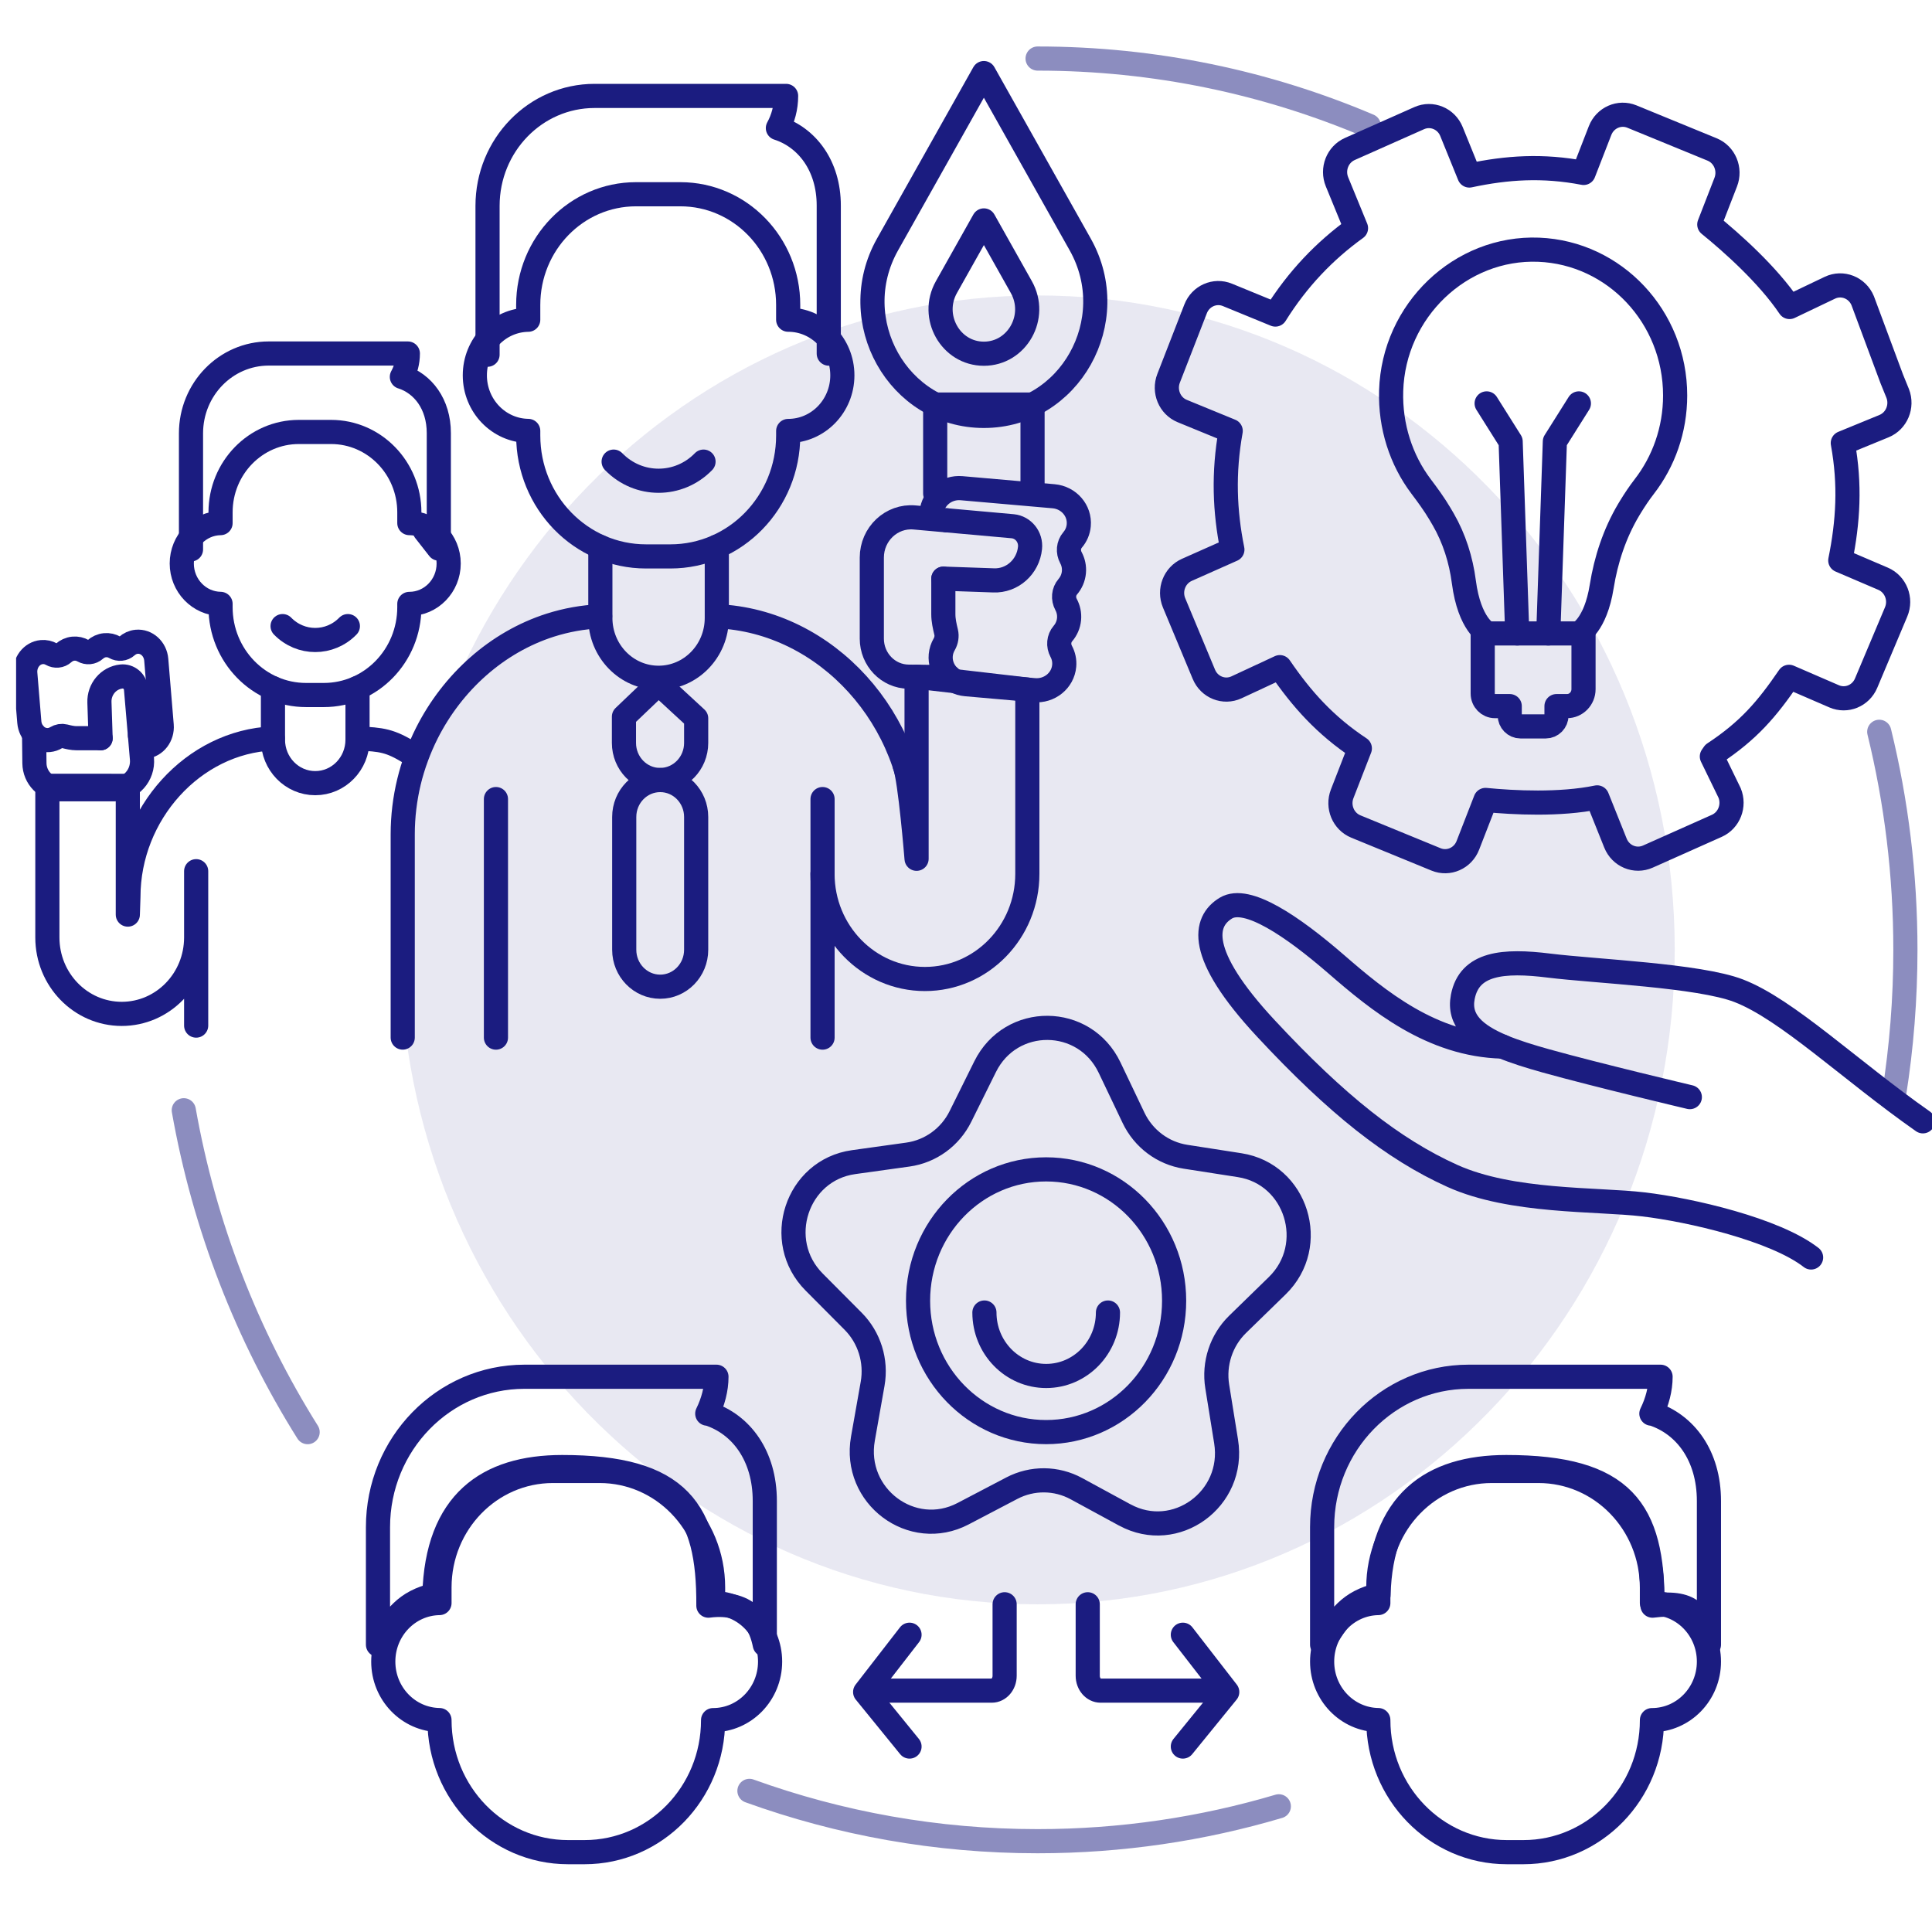 <svg width="120" height="120" viewBox="0 0 120 120" fill="none" xmlns="http://www.w3.org/2000/svg">
<g clip-path="url(#clip0_2702_1596)">
<path d="M19.108 88.952C15.359 82.978 12.699 76.215 11.415 68.96" stroke="#1B1C80" stroke-opacity="0.5" stroke-width="1.5" stroke-linecap="round" stroke-linejoin="round"/>
<path d="M79.43 112.193C74.673 113.604 69.646 114.36 64.446 114.36C58.172 114.36 52.149 113.259 46.549 111.235" stroke="#1B1C80" stroke-opacity="0.5" stroke-width="1.5" stroke-linecap="round" stroke-linejoin="round"/>
<path d="M116.723 45.453C117.784 49.787 118.348 54.325 118.348 58.998C118.348 62.052 118.107 65.047 117.644 67.966" stroke="#1B1C80" stroke-opacity="0.5" stroke-width="1.5" stroke-linecap="round" stroke-linejoin="round"/>
<path d="M64.447 3.637C71.733 3.637 78.68 5.122 85.02 7.813" stroke="#1B1C80" stroke-opacity="0.5" stroke-width="1.5" stroke-linecap="round" stroke-linejoin="round"/>
<path d="M64.446 99.647C86.303 99.647 104.021 81.448 104.021 58.999C104.021 36.55 86.303 18.351 64.446 18.351C42.59 18.351 24.872 36.55 24.872 58.999C24.872 81.448 42.59 99.647 64.446 99.647Z" fill="#1B1C80" fill-opacity="0.1"/>
<path d="M73.469 101.536L76.226 105.093L73.469 108.481" stroke="#1B1C80" stroke-width="1.5" stroke-linecap="round" stroke-linejoin="round"/>
<path d="M75.443 105.008H68.358C67.918 105.008 67.561 104.594 67.561 104.084V99.644" stroke="#1B1C80" stroke-width="1.5" stroke-linecap="round" stroke-linejoin="round"/>
<path d="M69.864 94.098L66.86 92.465C65.609 91.784 64.108 91.773 62.847 92.433L59.819 94.019C56.642 95.683 52.966 92.926 53.598 89.355L54.2 85.949C54.45 84.531 53.998 83.078 52.99 82.065L50.569 79.631C48.028 77.079 49.475 72.678 53.015 72.183L56.391 71.713C57.798 71.517 59.019 70.631 59.656 69.343L61.188 66.253C62.794 63.012 67.364 63.048 68.92 66.314L70.405 69.428C71.023 70.725 72.23 71.629 73.633 71.848L77.001 72.372C80.533 72.921 81.912 77.345 79.333 79.857L76.875 82.252C75.851 83.25 75.376 84.695 75.605 86.117L76.155 89.531C76.731 93.112 73.014 95.809 69.864 94.096V94.098Z" stroke="#1B1C80" stroke-width="1.5" stroke-linecap="round" stroke-linejoin="round"/>
<path d="M64.975 88.95C69.367 88.95 72.927 85.297 72.927 80.791C72.927 76.285 69.367 72.632 64.975 72.632C60.583 72.632 57.022 76.285 57.022 80.791C57.022 85.297 60.583 88.95 64.975 88.95Z" stroke="#1B1C80" stroke-width="1.5" stroke-linecap="round" stroke-linejoin="round"/>
<path d="M68.817 81.523C68.817 83.7 67.099 85.464 64.98 85.464C62.861 85.464 61.144 83.7 61.144 81.523" stroke="#1B1C80" stroke-width="1.5" stroke-linecap="round" stroke-linejoin="round"/>
<path d="M44.291 99.565V98.6C44.291 94.603 41.137 91.364 37.247 91.364H34.341C30.451 91.364 27.297 94.603 27.297 98.6V99.568C25.364 99.596 23.806 101.211 23.806 103.203C23.806 105.194 25.365 106.808 27.297 106.837C27.297 111.368 30.873 115.041 35.284 115.041H36.307C40.716 115.041 44.291 111.37 44.291 106.84C46.247 106.84 47.832 105.212 47.832 103.204C47.832 101.195 46.247 99.566 44.291 99.566L44.291 99.565Z" stroke="#1B1C80" stroke-width="1.5" stroke-linecap="round" stroke-linejoin="round"/>
<path d="M102.64 87.804H102.57C102.93 87.071 103.141 86.279 103.141 85.512H91.217C86.192 85.512 82.119 89.696 82.119 94.857V102.154C83.186 100.401 83.832 99.502 85.622 99.068C85.779 93.298 88.928 91.122 93.555 91.122C100.828 91.122 102.678 93.78 102.64 99.73C105.313 99.388 105.57 100.424 106.145 102.154V93.23C106.145 90.408 104.671 88.459 102.64 87.804Z" stroke="#1B1C80" stroke-width="1.5" stroke-linecap="round" stroke-linejoin="round"/>
<path d="M43.999 87.804H43.929C44.289 87.071 44.5 86.279 44.5 85.512H32.576C27.551 85.512 23.477 89.696 23.477 94.857V102.154C24.544 100.401 25.19 99.502 26.981 99.068C27.138 93.298 30.287 91.122 34.914 91.122C42.187 91.122 44.036 93.78 43.999 99.73C46.672 99.388 47.278 101.054 47.503 102.154V93.23C47.503 90.408 46.03 88.459 43.999 87.804Z" stroke="#1B1C80" stroke-width="1.5" stroke-linecap="round" stroke-linejoin="round"/>
<path d="M102.603 99.565V98.6C102.603 94.603 99.449 91.364 95.559 91.364H92.654C88.764 91.364 85.61 94.603 85.61 98.6V99.568C83.677 99.596 82.12 101.211 82.12 103.203C82.12 105.194 83.678 106.808 85.61 106.837C85.61 111.368 89.186 115.041 93.597 115.041H94.621C99.03 115.041 102.605 111.37 102.605 106.84C104.56 106.84 106.145 105.212 106.145 103.204C106.145 101.195 104.56 99.566 102.605 99.566L102.603 99.565Z" stroke="#1B1C80" stroke-width="1.5" stroke-linecap="round" stroke-linejoin="round"/>
<path d="M56.492 101.536L53.736 105.093L56.492 108.481" stroke="#1B1C80" stroke-width="1.5" stroke-linecap="round" stroke-linejoin="round"/>
<path d="M54.518 105.008H61.602C62.043 105.008 62.399 104.594 62.399 104.084V99.644" stroke="#1B1C80" stroke-width="1.5" stroke-linecap="round" stroke-linejoin="round"/>
<path d="M119.434 69.647C114.895 66.465 111.006 62.701 107.997 61.538C105.53 60.583 99.075 60.33 96.222 59.976C93.37 59.621 91.261 59.808 90.856 61.925C90.576 63.383 91.609 64.289 93.323 65.004C88.918 64.899 85.58 62.13 82.995 59.888C80.26 57.518 77.448 55.615 76.142 56.404C74.787 57.223 74.281 59.206 78.629 63.88C83.023 68.604 86.53 71.379 90.21 73.038C93.891 74.697 99.148 74.463 102.07 74.806C104.993 75.149 110.269 76.373 112.49 78.104" stroke="#1B1C80" stroke-width="1.5" stroke-linecap="round" stroke-linejoin="round"/>
<path d="M93.323 65.006C94.099 65.329 95.015 65.613 96.012 65.892C99.211 66.784 104.958 68.144 104.958 68.144" stroke="#1B1C80" stroke-width="1.5" stroke-linecap="round" stroke-linejoin="round"/>
<path d="M117.503 23.537L117.869 24.437C118.18 25.239 117.8 26.148 117.02 26.468L114.46 27.518C114.932 30.113 114.79 32.406 114.303 34.809L116.962 35.947C117.744 36.282 118.109 37.209 117.772 38.007L115.908 42.431C115.577 43.218 114.69 43.583 113.921 43.25L111.12 42.038C109.753 44.038 108.617 45.376 106.455 46.801L106.327 46.986L107.427 49.248C107.754 50.038 107.4 50.953 106.633 51.295L102.352 53.204C101.571 53.553 100.663 53.175 100.339 52.366L99.201 49.527C96.895 50.004 94.011 49.858 92.268 49.686L91.171 52.507C90.859 53.309 89.974 53.699 89.194 53.379L84.214 51.336C83.433 51.016 83.054 50.106 83.365 49.305L84.462 46.484C82.302 45.056 80.844 43.415 79.493 41.438L76.801 42.691C76.024 43.053 75.109 42.688 74.775 41.882L72.924 37.444C72.595 36.652 72.95 35.736 73.719 35.394L76.546 34.137C76.064 31.761 75.973 29.362 76.441 26.765L73.432 25.531C72.651 25.211 72.272 24.301 72.583 23.5L74.26 19.187C74.571 18.385 75.457 17.995 76.237 18.315L79.215 19.537C80.602 17.317 82.277 15.575 84.224 14.171L83.044 11.294C82.72 10.504 83.076 9.593 83.842 9.253L88.149 7.338C88.926 6.992 89.829 7.367 90.154 8.17L91.263 10.901C93.603 10.401 95.834 10.256 98.361 10.741L99.383 8.111C99.695 7.309 100.581 6.92 101.36 7.239L106.34 9.282C107.121 9.602 107.5 10.511 107.189 11.313L106.167 13.943C107.543 15.059 109.789 17.05 111.151 19.069L113.655 17.873C114.434 17.501 115.357 17.865 115.695 18.676L117.503 23.538V23.537Z" stroke="#1B1C80" stroke-width="1.5" stroke-linecap="round" stroke-linejoin="round"/>
<path d="M92.384 39.344C92.384 39.344 91.271 38.816 90.923 36.144C90.745 34.773 90.327 33.445 89.639 32.255C89.571 32.138 89.505 32.025 89.442 31.919C89.085 31.316 88.673 30.752 88.252 30.195C87.034 28.576 86.34 26.484 86.407 24.276C86.556 19.288 90.722 15.315 95.576 15.511C100.285 15.701 104.046 19.682 104.046 24.565C104.046 26.696 103.329 28.67 102.13 30.22C101.812 30.632 101.523 31.064 101.252 31.51C101.218 31.565 101.183 31.625 101.145 31.688C100.288 33.139 99.751 34.758 99.484 36.433C99.097 38.855 98.065 39.345 98.065 39.345" stroke="#1B1C80" stroke-width="1.5" stroke-linecap="round" stroke-linejoin="round"/>
<path d="M98.355 39.344V42.806C98.355 43.387 97.896 43.858 97.331 43.858H96.677V44.43C96.677 44.81 96.377 45.118 96.007 45.118H94.442C94.072 45.118 93.772 44.81 93.772 44.43V43.858H92.854C92.435 43.858 92.094 43.508 92.094 43.077V39.344H98.356H98.355Z" stroke="#1B1C80" stroke-width="1.5" stroke-linecap="round" stroke-linejoin="round"/>
<path d="M98.067 25.056L96.576 27.424L96.167 39.344" stroke="#1B1C80" stroke-width="1.5" stroke-linecap="round" stroke-linejoin="round"/>
<path d="M92.338 25.056L93.829 27.424L94.238 39.344" stroke="#1B1C80" stroke-width="1.5" stroke-linecap="round" stroke-linejoin="round"/>
<path d="M8.694 45.685L8.817 47.134C8.903 48.15 8.124 49.023 7.132 49.023H3.733C2.859 49.023 2.148 48.3 2.138 47.402L2.118 45.579" stroke="#1B1C80" stroke-width="1.5" stroke-linecap="round" stroke-linejoin="round"/>
<path d="M8.773 46.374H9.024C9.643 46.316 10.099 45.721 10.043 45.047L9.705 40.976C9.649 40.302 9.102 39.803 8.483 39.862C8.25 39.884 8.042 39.983 7.875 40.133C7.666 40.322 7.371 40.346 7.128 40.208C6.947 40.104 6.738 40.055 6.518 40.075C6.286 40.098 6.077 40.197 5.91 40.347C5.701 40.535 5.406 40.559 5.164 40.422C4.982 40.318 4.773 40.269 4.554 40.289C4.32 40.312 4.113 40.41 3.946 40.56C3.737 40.749 3.442 40.773 3.199 40.635C3.018 40.532 2.809 40.482 2.589 40.503C1.97 40.561 1.514 41.156 1.571 41.83L1.821 44.851C1.877 45.525 2.424 46.024 3.043 45.965C3.207 45.949 3.358 45.896 3.492 45.814C3.649 45.718 3.837 45.685 4.007 45.729C4.254 45.792 4.503 45.852 4.757 45.852H6.248" stroke="#1B1C80" stroke-width="1.5" stroke-linecap="round" stroke-linejoin="round"/>
<path d="M6.249 45.854L6.176 43.63C6.145 42.808 6.741 42.103 7.537 42.019C7.994 41.97 8.403 42.312 8.447 42.783L8.694 45.683" stroke="#1B1C80" stroke-width="1.5" stroke-linecap="round" stroke-linejoin="round"/>
<path d="M12.184 63.701V54.112V58.228C12.183 60.849 10.114 62.974 7.562 62.974C5.01 62.974 2.942 60.848 2.942 58.228V48.806L7.939 48.81V56.807L7.976 55.701C7.976 50.56 11.988 46.072 16.944 45.865M22.214 45.867C23.725 45.931 24.221 46 25.462 46.755" stroke="#1B1C80" stroke-width="1.5" stroke-linecap="round" stroke-linejoin="round"/>
<path d="M22.206 42.73V45.945C22.206 47.435 21.031 48.643 19.58 48.643C18.129 48.643 16.954 47.435 16.954 45.945V42.745" stroke="#1B1C80" stroke-width="1.5" stroke-linecap="round" stroke-linejoin="round"/>
<path d="M11.863 34.124V26.918C11.863 24.177 14.025 21.957 16.692 21.957H25.332C25.332 22.485 25.196 22.98 24.961 23.409L24.964 23.407C26.265 23.826 27.256 25.093 27.256 26.902V34.075L26.384 32.962" stroke="#1B1C80" stroke-width="1.5" stroke-linecap="round" stroke-linejoin="round"/>
<path d="M25.425 32.489V31.822C25.425 29.065 23.249 26.83 20.565 26.83H18.56C15.875 26.83 13.699 29.065 13.699 31.822V32.491C12.365 32.511 11.29 33.625 11.29 34.999C11.29 36.374 12.366 37.488 13.699 37.508V37.712C13.699 40.726 16.078 43.169 19.011 43.169H20.113C23.047 43.169 25.425 40.726 25.425 37.712V37.51C26.774 37.51 27.868 36.386 27.868 35C27.868 33.615 26.774 32.491 25.425 32.491L25.425 32.489Z" stroke="#1B1C80" stroke-width="1.5" stroke-linecap="round" stroke-linejoin="round"/>
<path d="M21.607 38.889C20.488 40.039 18.672 40.039 17.552 38.889" stroke="#1B1C80" stroke-width="1.5" stroke-linecap="round" stroke-linejoin="round"/>
<path d="M58.087 30.655V25.126L64.133 25.129V30.67" stroke="#1B1C80" stroke-width="1.5" stroke-linecap="round" stroke-linejoin="round"/>
<path d="M61.11 4.539L67.095 15.186C69.755 19.918 66.43 25.833 61.11 25.833C55.79 25.833 52.466 19.918 55.126 15.186L61.11 4.539Z" stroke="#1B1C80" stroke-width="1.5" stroke-linecap="round" stroke-linejoin="round"/>
<path d="M61.111 13.691L63.437 17.831C64.471 19.671 63.179 21.97 61.111 21.97C59.042 21.97 57.75 19.671 58.784 17.831L61.111 13.691Z" stroke="#1B1C80" stroke-width="1.5" stroke-linecap="round" stroke-linejoin="round"/>
<path d="M58.816 32.321L56.8 32.14C55.376 32.013 54.15 33.166 54.15 34.635V39.667C54.15 40.962 55.164 42.014 56.424 42.029L58.983 42.058" stroke="#1B1C80" stroke-width="1.5" stroke-linecap="round" stroke-linejoin="round"/>
<path d="M57.863 32.203V31.831C57.946 30.916 58.781 30.24 59.727 30.323L65.44 30.823C66.387 30.906 67.087 31.716 67.003 32.632C66.972 32.977 66.834 33.286 66.622 33.533C66.358 33.842 66.323 34.278 66.517 34.638C66.661 34.907 66.732 35.216 66.702 35.542C66.671 35.887 66.532 36.195 66.321 36.443C66.056 36.751 66.022 37.188 66.215 37.547C66.36 37.816 66.43 38.126 66.401 38.451C66.37 38.796 66.231 39.105 66.019 39.352C65.756 39.66 65.721 40.097 65.914 40.457C66.058 40.725 66.129 41.035 66.099 41.359C66.017 42.275 65.181 42.951 64.235 42.868L59.996 42.497C59.049 42.414 58.349 41.605 58.432 40.688C58.454 40.447 58.53 40.222 58.645 40.024C58.78 39.792 58.826 39.513 58.765 39.261C58.676 38.895 58.592 38.528 58.592 38.151V35.944" stroke="#1B1C80" stroke-width="1.5" stroke-linecap="round" stroke-linejoin="round"/>
<path d="M58.595 35.94L61.715 36.049C62.868 36.094 63.858 35.212 63.976 34.033C64.045 33.357 63.563 32.751 62.904 32.686L58.816 32.319" stroke="#1B1C80" stroke-width="1.5" stroke-linecap="round" stroke-linejoin="round"/>
<path d="M25.014 64.446V51.819C25.014 49.586 25.557 47.442 26.511 45.541C28.11 42.373 30.864 39.891 34.178 38.83C35.169 38.516 36.202 38.325 37.276 38.28M44.533 38.276C51.356 38.56 56.88 44.739 56.88 51.818" stroke="#1B1C80" stroke-width="1.5" stroke-linecap="round" stroke-linejoin="round"/>
<path d="M43.24 44.616V46.144C43.24 47.416 42.236 48.447 40.998 48.447C39.759 48.447 38.755 47.416 38.755 46.144V44.514L40.905 42.461L43.24 44.616Z" stroke="#1B1C80" stroke-width="1.5" stroke-linecap="round" stroke-linejoin="round"/>
<path d="M43.24 50.744C43.24 49.477 42.24 48.45 41.006 48.45C39.772 48.45 38.772 49.477 38.772 50.744V58.991C38.772 60.258 39.772 61.286 41.006 61.286C42.24 61.286 43.24 60.258 43.24 58.991V50.744Z" stroke="#1B1C80" stroke-width="1.5" stroke-linecap="round" stroke-linejoin="round"/>
<path d="M51.088 54.274C51.088 57.882 53.936 60.807 57.449 60.807C60.962 60.807 63.81 57.882 63.81 54.274V42.83L56.93 42.033V53.34C56.93 53.34 56.529 48.389 56.195 47.555" stroke="#1B1C80" stroke-width="1.5" stroke-linecap="round" stroke-linejoin="round"/>
<path d="M30.804 64.448V49.632" stroke="#1B1C80" stroke-width="1.5" stroke-linecap="round" stroke-linejoin="round"/>
<path d="M51.09 49.632V64.448" stroke="#1B1C80" stroke-width="1.5" stroke-linecap="round" stroke-linejoin="round"/>
<path d="M44.522 33.956V38.383C44.522 40.435 42.903 42.098 40.905 42.098C38.908 42.098 37.289 40.435 37.289 38.383V33.977" stroke="#1B1C80" stroke-width="1.5" stroke-linecap="round" stroke-linejoin="round"/>
<path d="M30.282 22.032V12.788C30.282 9.016 33.258 5.958 36.931 5.958H48.826C48.826 6.685 48.639 7.366 48.316 7.956H48.319C50.11 8.534 51.476 10.278 51.476 12.767V21.964" stroke="#1B1C80" stroke-width="1.5" stroke-linecap="round" stroke-linejoin="round"/>
<path d="M48.955 19.857V18.939C48.955 15.143 45.958 12.065 42.262 12.065H39.502C35.806 12.065 32.809 15.143 32.809 18.939V19.859C30.973 19.886 29.493 21.42 29.493 23.312C29.493 25.204 30.973 26.739 32.809 26.765V27.047C32.809 31.196 36.084 34.56 40.123 34.56H41.641C45.68 34.56 48.956 31.196 48.956 27.047V26.768C50.814 26.768 52.32 25.221 52.32 23.312C52.32 21.404 50.814 19.857 48.956 19.857H48.955Z" stroke="#1B1C80" stroke-width="1.5" stroke-linecap="round" stroke-linejoin="round"/>
<path d="M43.697 28.672C42.156 30.256 39.655 30.256 38.114 28.672" stroke="#1B1C80" stroke-width="1.5" stroke-linecap="round" stroke-linejoin="round"/>
</g>
<defs>
<clipPath id="clip0_2702_1596">
<rect width="119" height="116" fill="white" transform="translate(1 2)"/>
</clipPath>
</defs>
</svg>
